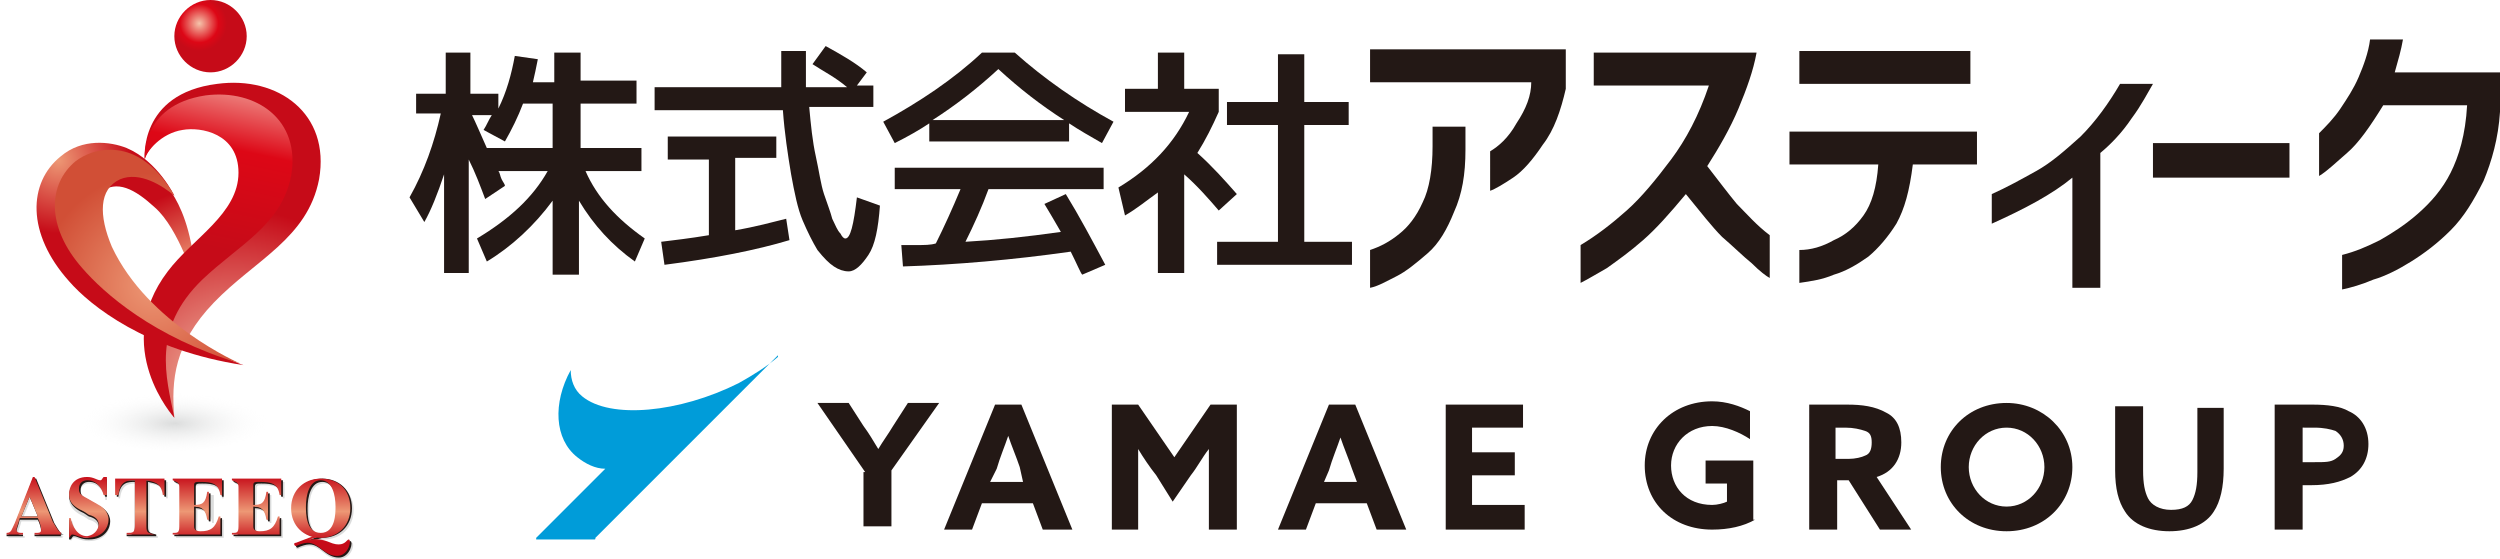 <?xml version="1.0" encoding="utf-8"?>
<!-- Generator: Adobe Illustrator 24.3.0, SVG Export Plug-In . SVG Version: 6.00 Build 0)  -->
<svg version="1.1" id="レイヤー_1" xmlns="http://www.w3.org/2000/svg" xmlns:xlink="http://www.w3.org/1999/xlink" x="0px"
	 y="0px" viewBox="0 0 152 34" style="enable-background:new 0 0 152 34;" xml:space="preserve">
<style type="text/css">
	.st0{fill:url(#SVGID_1_);}
	.st1{fill:url(#SVGID_2_);}
	.st2{fill:url(#SVGID_3_);}
	.st3{fill:url(#SVGID_4_);}
	.st4{fill:url(#SVGID_5_);}
	.st5{fill:url(#SVGID_6_);}
	.st6{fill:url(#SVGID_7_);}
	.st7{fill:#DBDCDC;}
	.st8{fill:#231815;}
	.st9{fill:url(#SVGID_8_);}
	.st10{fill:url(#SVGID_9_);}
	.st11{fill:url(#SVGID_10_);}
	.st12{fill:url(#SVGID_11_);}
	.st13{fill:url(#SVGID_12_);}
	.st14{fill:url(#SVGID_13_);}
	.st15{fill:url(#SVGID_14_);}
	.st16{fill:#009CD9;}
</style>
<g>
	<g>
		<g>
			
				<linearGradient id="SVGID_1_" gradientUnits="userSpaceOnUse" x1="537.801" y1="501.623" x2="537.194" y2="500.247" gradientTransform="matrix(3.072 0 0 3.072 -1641.497 -1524.279)">
				<stop  offset="0" style="stop-color:#ED9875"/>
				<stop  offset="1" style="stop-color:#C60B18"/>
			</linearGradient>
			<path class="st0" d="M9.5,10.7c0,0,2.2,1.3,2.4,6.6c0,0-1-3.4-2.5-4.7c-1.2-1.1-2.3-1.7-3.3-0.9l0-1.3L8,9.8"/>
			
				<radialGradient id="SVGID_2_" cx="537.798" cy="1673.283" r="1.902" gradientTransform="matrix(3.072 0 0 1.005 -1641.497 -1655.898)" gradientUnits="userSpaceOnUse">
				<stop  offset="0" style="stop-color:#DBDCDC"/>
				<stop  offset="1" style="stop-color:#FFFFFF;stop-opacity:0"/>
			</radialGradient>
			<path class="st1" d="M4.8,25.5c0,1.1,2.6,1.9,5.8,1.9c3.2,0,5.8-0.9,5.8-1.9c0-1.1-2.6-1.9-5.8-1.9C7.4,23.5,4.8,24.4,4.8,25.5z"
				/>
			
				<radialGradient id="SVGID_3_" cx="538.285" cy="496.649" r="0.545" gradientTransform="matrix(3.072 0 0 3.072 -1641.497 -1524.279)" gradientUnits="userSpaceOnUse">
				<stop  offset="0" style="stop-color:#F5C4AB"/>
				<stop  offset="0.697" style="stop-color:#DD0716"/>
				<stop  offset="1" style="stop-color:#C60B18"/>
			</radialGradient>
			<path class="st2" d="M10.6,2.2c0,1.2,1,2.2,2.2,2.2c1.2,0,2.2-1,2.2-2.2C15,1,14,0,12.8,0C11.6,0,10.6,1,10.6,2.2z"/>
			
				<radialGradient id="SVGID_4_" cx="538.987" cy="503.834" r="3.512" gradientTransform="matrix(3.072 0 0 3.072 -1641.497 -1524.279)" gradientUnits="userSpaceOnUse">
				<stop  offset="0" style="stop-color:#F5C4AB"/>
				<stop  offset="1" style="stop-color:#C60B18"/>
			</radialGradient>
			<path class="st3" d="M8.8,9.7c0,0-0.4-4,4.4-4.6c3.7-0.5,6.9,1.8,6.2,5.8c-0.7,3.6-3.9,4.9-6.4,7.5c-2.4,2.5-2.6,4.7-2.4,7
				c0,0-2.5-3.8-0.2-7.7c1.5-2.6,5.1-4.2,5.1-7.1c0-2.9-2.7-3.4-4-3.1C10,7.8,8.9,9.1,8.8,9.7z"/>
			
				<linearGradient id="SVGID_5_" gradientUnits="userSpaceOnUse" x1="539.174" y1="497.234" x2="538.349" y2="501.044" gradientTransform="matrix(3.072 0 0 3.072 -1641.497 -1524.279)">
				<stop  offset="0" style="stop-color:#F8D8C7"/>
				<stop  offset="0.489" style="stop-color:#DD0716"/>
				<stop  offset="1" style="stop-color:#C60B18"/>
			</linearGradient>
			<path class="st4" d="M8.8,9.7c0,0-0.3-3.3,3.7-3.9c3.1-0.4,5.8,1.5,5.2,4.9c-0.6,3-3.2,4.2-5.4,6.3c-3.1,3-2.2,5.9-1.7,8.4
				c0,0-3.9-4.3-0.4-8.9c1.5-2,4.3-3.5,4.3-6c0-2.4-2.3-2.8-3.4-2.6C9.8,8.1,8.9,9.2,8.8,9.7z"/>
			
				<radialGradient id="SVGID_6_" cx="535.496" cy="499.355" r="1.446" gradientTransform="matrix(3.072 0 0 3.072 -1641.497 -1524.279)" gradientUnits="userSpaceOnUse">
				<stop  offset="0" style="stop-color:#ED9875"/>
				<stop  offset="1" style="stop-color:#C60B18"/>
			</radialGradient>
			<path class="st5" d="M10.6,11.9c0,0-1-2.1-2.9-2.9c-1-0.4-2.7-0.6-4,0.5c-2,1.6-2.1,4.7,0.5,7.6c1.3,1.5,4.7,4.2,10.6,5.1
				c0,0-6-2.1-8.5-6.6c-1.2-2.2-1-4,0.5-4.7C8.2,10.2,9.8,11.2,10.6,11.9z"/>
			
				<radialGradient id="SVGID_7_" cx="537.376" cy="501.827" r="2.219" gradientTransform="matrix(3.072 0 0 3.072 -1641.497 -1524.279)" gradientUnits="userSpaceOnUse">
				<stop  offset="0" style="stop-color:#ED9875"/>
				<stop  offset="1" style="stop-color:#D14F36"/>
			</radialGradient>
			<path class="st6" d="M10.6,11.9c0,0-0.9-1.8-2.5-2.5C7.2,9,5.8,8.9,4.6,9.8c-1.7,1.4-1.8,4,0.4,6.5c1.3,1.5,4.3,4.2,9.6,5.8
				c0,0-5.6-2.4-7.8-7.1C6,13.1,6,11.5,7.3,10.9C8.5,10.4,9.9,11.3,10.6,11.9z"/>
		</g>
		<g>
			<g>
				<path class="st7" d="M3.9,32.6c-0.2,0-0.3-0.2-0.6-0.7l-1.1-2.7H2.1L1,32c-0.2,0.4-0.2,0.6-0.5,0.6v0.1h1v-0.1
					c-0.2,0-0.4,0-0.4-0.2c0-0.1,0.1-0.3,0.2-0.7h1.1c0.1,0.2,0.2,0.5,0.2,0.7c0,0.2-0.1,0.2-0.4,0.2v0.1h1.6V32.6z M1.4,31.5
					l0.5-1.2l0.5,1.2H1.4z"/>
				<path class="st7" d="M6.4,30.3c-0.1-0.4-0.4-0.9-1-0.9c-0.3,0-0.5,0.2-0.5,0.5c0,0.3,0.1,0.4,0.5,0.6l0.7,0.4
					c0.2,0.1,0.6,0.4,0.6,0.9c0,0.4-0.3,1.1-1.3,1.1c-0.5,0-0.7-0.2-0.9-0.2c-0.1,0-0.1,0.1-0.2,0.2H4.3v-1.2h0.1
					c0.1,0.5,0.4,1.1,1,1.1c0.6,0,0.6-0.5,0.6-0.6c0-0.3-0.2-0.5-0.6-0.6l-0.3-0.2c-0.9-0.4-0.9-0.9-0.9-1.1c0-0.3,0.2-1,1.1-1
					c0.4,0,0.6,0.2,0.8,0.2c0.1,0,0.1-0.1,0.2-0.2h0.2v1.1H6.4z"/>
				<path class="st7" d="M9.6,32.7H7.8v-0.1c0.4,0,0.5,0,0.5-0.5v-2.7c-0.4,0-0.9,0-1,0.9H7.2v-1h3l0,1h-0.1c-0.1-0.8-0.6-0.8-1-0.9
					v2.7c0,0.4,0.1,0.4,0.5,0.5V32.7z"/>
				<path class="st7" d="M10.7,29.3h2.9v1h-0.1c-0.1-0.7-0.5-0.8-1.2-0.8c-0.3,0-0.4,0-0.4,0.2v1.2c0.5,0,0.7-0.1,0.8-0.8H13v1.7
					h-0.1C12.8,31.2,12.5,31,12,31v1.2c0,0.2,0.1,0.3,0.4,0.3c0.6,0,0.9-0.2,1.1-0.9h0.1v1.1h-2.9v-0.1c0.3,0,0.4,0,0.4-0.4v-2.4
					c0-0.3-0.2-0.3-0.4-0.4V29.3z"/>
				<path class="st7" d="M14.4,29.3h2.9v1h-0.1c-0.1-0.7-0.5-0.8-1.2-0.8c-0.3,0-0.4,0-0.4,0.2v1.2c0.5,0,0.7-0.1,0.8-0.8h0.1v1.7
					h-0.1c-0.1-0.6-0.3-0.8-0.8-0.8v1.2c0,0.2,0.1,0.3,0.4,0.3c0.6,0,0.9-0.2,1.1-0.9h0.1v1.1h-2.9v-0.1c0.3,0,0.4,0,0.4-0.4v-2.4
					c0-0.3-0.2-0.3-0.4-0.4V29.3z"/>
				<path class="st7" d="M19.7,29.2c-1,0-1.8,0.7-1.8,1.8c0,1.1,0.8,1.8,1.8,1.8c1,0,1.8-0.7,1.8-1.8C21.5,29.9,20.6,29.2,19.7,29.2
					z M19.7,29.4c0.7,0,0.9,0.9,0.9,1.6c0,0.4,0,1.6-0.9,1.6c-0.9,0-0.9-1.2-0.9-1.6C18.8,30.2,19,29.4,19.7,29.4z"/>
				<path class="st7" d="M19.7,32.8L19,33l0,0c1.1-0.1,1.2,0.3,1.8,0.3c0.4,0,0.5-0.3,0.6-0.3c0.2,0,0,1-0.8,1
					c-0.8,0-1.1-0.8-1.8-0.8c-0.2,0-0.5,0.1-0.7,0.2c-0.1,0-0.2-0.2,0-0.2c1.3-0.5,1.3-0.5,1.3-0.5L19.7,32.8z"/>
			</g>
			<g>
				<path class="st8" d="M3.9,32.5c-0.2,0-0.3-0.2-0.6-0.7l-1.1-2.7H2l-1.1,2.8c-0.2,0.4-0.2,0.6-0.5,0.6v0.1h1v-0.1
					c-0.2,0-0.4,0-0.4-0.2c0-0.1,0.1-0.3,0.2-0.7h1.1c0.1,0.2,0.2,0.5,0.2,0.7c0,0.2-0.1,0.2-0.4,0.2v0.1h1.6V32.5z M1.3,31.4
					l0.5-1.2l0.5,1.2H1.3z"/>
				<path class="st8" d="M6.4,30.2c-0.1-0.4-0.4-0.9-1-0.9c-0.3,0-0.5,0.2-0.5,0.5c0,0.3,0.1,0.4,0.5,0.6l0.7,0.4
					c0.2,0.1,0.6,0.4,0.6,0.9c0,0.4-0.3,1.1-1.3,1.1c-0.5,0-0.7-0.2-0.9-0.2c-0.1,0-0.1,0.1-0.2,0.2H4.2v-1.2h0.1
					c0.1,0.5,0.4,1.1,1,1.1C6,32.5,6,32,6,32c0-0.3-0.2-0.5-0.6-0.6l-0.3-0.2c-0.9-0.4-0.9-0.9-0.9-1.1c0-0.3,0.2-1,1.1-1
					c0.4,0,0.6,0.2,0.8,0.2c0.1,0,0.1-0.1,0.2-0.2h0.2v1.1H6.4z"/>
				<path class="st8" d="M9.5,32.6H7.7v-0.1c0.4,0,0.5,0,0.5-0.5v-2.7c-0.4,0-0.9,0-1,0.9H7.1v-1h3l0,1H10c-0.1-0.8-0.6-0.8-1-0.9
					V32c0,0.4,0.1,0.4,0.5,0.5V32.6z"/>
				<path class="st8" d="M10.7,29.2h2.9v1h-0.1c-0.1-0.7-0.5-0.8-1.2-0.8c-0.3,0-0.4,0-0.4,0.2v1.2c0.5,0,0.7-0.1,0.8-0.8h0.1v1.7
					h-0.1c-0.1-0.6-0.3-0.8-0.8-0.8v1.2c0,0.2,0.1,0.3,0.4,0.3c0.6,0,0.9-0.2,1.1-0.9h0.1v1.1h-2.9v-0.1c0.3,0,0.4,0,0.4-0.4v-2.4
					c0-0.3-0.2-0.3-0.4-0.4V29.2z"/>
				<path class="st8" d="M14.3,29.2h2.9v1h-0.1c-0.1-0.7-0.5-0.8-1.2-0.8c-0.3,0-0.4,0-0.4,0.2v1.2c0.5,0,0.7-0.1,0.8-0.8h0.1v1.7
					h-0.1c-0.1-0.6-0.3-0.8-0.8-0.8v1.2c0,0.2,0.1,0.3,0.4,0.3c0.6,0,0.9-0.2,1.1-0.9h0.1v1.1h-2.9v-0.1c0.3,0,0.4,0,0.4-0.4v-2.4
					c0-0.3-0.2-0.3-0.4-0.4V29.2z"/>
				<path class="st8" d="M19.6,29.1c-1,0-1.8,0.7-1.8,1.8c0,1.1,0.8,1.8,1.8,1.8c1,0,1.8-0.7,1.8-1.8C21.4,29.8,20.6,29.1,19.6,29.1
					z M19.6,29.3c0.7,0,0.9,0.9,0.9,1.6c0,0.4,0,1.6-0.9,1.6c-0.9,0-0.9-1.2-0.9-1.6C18.7,30.2,18.9,29.3,19.6,29.3z"/>
				<path class="st8" d="M19.6,32.7l-0.7,0.2l0,0c1.1-0.1,1.2,0.3,1.8,0.3c0.4,0,0.5-0.3,0.6-0.3c0.2,0,0,1-0.7,1
					c-0.8,0-1.1-0.8-1.8-0.8c-0.2,0-0.5,0.1-0.7,0.2c-0.1,0-0.2-0.2,0-0.2c1.3-0.5,1.3-0.5,1.3-0.5L19.6,32.7z"/>
			</g>
			<g>
				
					<linearGradient id="SVGID_8_" gradientUnits="userSpaceOnUse" x1="535.05" y1="505.593" x2="535.05" y2="506.904" gradientTransform="matrix(3.072 0 0 3.072 -1641.497 -1524.279)">
					<stop  offset="1.123600e-02" style="stop-color:#C60B18"/>
					<stop  offset="0.545" style="stop-color:#ED9875"/>
					<stop  offset="1" style="stop-color:#C60B18"/>
				</linearGradient>
				<path class="st9" d="M3.8,32.4c-0.2,0-0.3-0.2-0.6-0.7l-1.1-2.7H2l-1.1,2.8c-0.2,0.4-0.2,0.6-0.5,0.6v0.1h1v-0.1
					c-0.2,0-0.4,0-0.4-0.2c0-0.1,0.1-0.3,0.2-0.7h1.1c0.1,0.2,0.2,0.5,0.2,0.7c0,0.2-0.1,0.2-0.4,0.2v0.1h1.6V32.4z M1.3,31.4
					l0.5-1.2l0.5,1.2H1.3z"/>
				
					<linearGradient id="SVGID_9_" gradientUnits="userSpaceOnUse" x1="536.123" y1="505.593" x2="536.123" y2="506.904" gradientTransform="matrix(3.072 0 0 3.072 -1641.497 -1524.279)">
					<stop  offset="1.123600e-02" style="stop-color:#C60B18"/>
					<stop  offset="0.545" style="stop-color:#ED9875"/>
					<stop  offset="1" style="stop-color:#C60B18"/>
				</linearGradient>
				<path class="st10" d="M6.3,30.1c-0.1-0.4-0.4-0.9-1-0.9c-0.3,0-0.5,0.2-0.5,0.5c0,0.3,0.1,0.4,0.5,0.6L6,30.7
					c0.2,0.1,0.6,0.4,0.6,0.9c0,0.4-0.3,1.1-1.3,1.1c-0.5,0-0.7-0.2-0.9-0.2c-0.1,0-0.1,0.1-0.2,0.2H4.2v-1.2h0.1
					c0.1,0.5,0.4,1.1,1,1.1C5.9,32.5,6,32,6,31.9c0-0.3-0.2-0.5-0.6-0.6l-0.3-0.2c-0.9-0.4-0.9-0.8-0.9-1.1c0-0.3,0.2-1,1.1-1
					c0.4,0,0.6,0.2,0.8,0.2c0.1,0,0.1-0.1,0.2-0.2h0.2v1.1H6.3z"/>
				
					<linearGradient id="SVGID_10_" gradientUnits="userSpaceOnUse" x1="537.166" y1="505.592" x2="537.166" y2="506.905" gradientTransform="matrix(3.072 0 0 3.072 -1641.497 -1524.279)">
					<stop  offset="1.123600e-02" style="stop-color:#C60B18"/>
					<stop  offset="0.545" style="stop-color:#ED9875"/>
					<stop  offset="1" style="stop-color:#C60B18"/>
				</linearGradient>
				<path class="st11" d="M9.5,32.5H7.7v-0.1c0.4,0,0.5,0,0.5-0.5v-2.7c-0.4,0-0.9,0-1,0.9H7v-1h3l0,1H9.9c-0.1-0.8-0.6-0.8-1-0.9
					V32c0,0.4,0.1,0.4,0.5,0.5V32.5z"/>
				
					<linearGradient id="SVGID_11_" gradientUnits="userSpaceOnUse" x1="538.303" y1="505.592" x2="538.303" y2="506.905" gradientTransform="matrix(3.072 0 0 3.072 -1641.497 -1524.279)">
					<stop  offset="1.123600e-02" style="stop-color:#C60B18"/>
					<stop  offset="0.545" style="stop-color:#ED9875"/>
					<stop  offset="1" style="stop-color:#C60B18"/>
				</linearGradient>
				<path class="st12" d="M10.6,29.1h2.9v1h-0.1c-0.1-0.7-0.5-0.8-1.2-0.8c-0.3,0-0.4,0-0.4,0.2v1.2c0.5,0,0.7-0.1,0.8-0.8h0.1v1.7
					h-0.1c-0.1-0.6-0.3-0.8-0.8-0.8v1.2c0,0.2,0.1,0.3,0.4,0.3c0.6,0,0.9-0.2,1.1-0.9h0.1v1.1h-2.9v-0.1c0.3,0,0.4,0,0.4-0.4v-2.4
					c0-0.3-0.2-0.3-0.4-0.4V29.1z"/>
				
					<linearGradient id="SVGID_12_" gradientUnits="userSpaceOnUse" x1="539.489" y1="505.592" x2="539.489" y2="506.905" gradientTransform="matrix(3.072 0 0 3.072 -1641.497 -1524.279)">
					<stop  offset="1.123600e-02" style="stop-color:#C60B18"/>
					<stop  offset="0.545" style="stop-color:#ED9875"/>
					<stop  offset="1" style="stop-color:#C60B18"/>
				</linearGradient>
				<path class="st13" d="M14.2,29.1h2.9v1H17c-0.1-0.7-0.5-0.8-1.2-0.8c-0.3,0-0.4,0-0.4,0.2v1.2c0.5,0,0.7-0.1,0.8-0.8h0.1v1.7
					h-0.1c-0.1-0.6-0.3-0.8-0.8-0.8v1.2c0,0.2,0.1,0.3,0.4,0.3c0.6,0,0.9-0.2,1.1-0.9h0.1v1.1h-2.9v-0.1c0.3,0,0.4,0,0.4-0.4v-2.4
					c0-0.3-0.2-0.3-0.4-0.4V29.1z"/>
				
					<linearGradient id="SVGID_13_" gradientUnits="userSpaceOnUse" x1="540.734" y1="505.592" x2="540.734" y2="506.904" gradientTransform="matrix(3.072 0 0 3.072 -1641.497 -1524.279)">
					<stop  offset="1.123600e-02" style="stop-color:#C60B18"/>
					<stop  offset="0.545" style="stop-color:#ED9875"/>
					<stop  offset="1" style="stop-color:#C60B18"/>
				</linearGradient>
				<path class="st14" d="M19.5,29.1c-1,0-1.8,0.7-1.8,1.8c0,1.1,0.8,1.8,1.8,1.8c1,0,1.8-0.7,1.8-1.8
					C21.3,29.7,20.5,29.1,19.5,29.1z M19.5,29.2c0.7,0,0.9,0.9,0.9,1.6c0,0.4,0,1.6-0.9,1.6c-0.9,0-0.9-1.2-0.9-1.6
					C18.6,30.1,18.8,29.2,19.5,29.2z"/>
				
					<linearGradient id="SVGID_14_" gradientUnits="userSpaceOnUse" x1="540.75" y1="505.593" x2="540.75" y2="506.904" gradientTransform="matrix(3.072 0 0 3.072 -1641.497 -1524.279)">
					<stop  offset="1.123600e-02" style="stop-color:#C60B18"/>
					<stop  offset="0.545" style="stop-color:#ED9875"/>
					<stop  offset="1" style="stop-color:#C60B18"/>
				</linearGradient>
				<path class="st15" d="M19.5,32.6l-0.7,0.2l0,0c1.1-0.1,1.2,0.3,1.8,0.3c0.4,0,0.5-0.3,0.6-0.3c0.2,0,0,1-0.7,1
					c-0.8,0-1.1-0.8-1.8-0.8c-0.2,0-0.5,0.1-0.7,0.2c-0.1,0-0.2-0.2,0-0.2c1.3-0.5,1.3-0.5,1.3-0.5L19.5,32.6z"/>
			</g>
		</g>
	</g>
	<g>
		<g>
			<path class="st8" d="M39,9v1.4h-3.4c0.7,1.6,1.9,2.9,3.6,4.1l-0.6,1.4c-1.4-1-2.5-2.2-3.4-3.7v4.5h-1.6v-4.5
				c-1.1,1.5-2.5,2.8-4,3.7l-0.6-1.4c2-1.2,3.4-2.5,4.3-4.1h-3c0.1,0.1,0.1,0.3,0.2,0.5c0.1,0.2,0.2,0.3,0.2,0.4l-1.2,0.8
				c-0.3-0.8-0.6-1.6-1-2.4v6.9h-1.5v-6c-0.4,1.2-0.8,2.2-1.2,2.9l-0.9-1.5c0.9-1.6,1.5-3.3,1.9-5.1h-1.5V5.7h1.8V3.2h1.5v2.5h1.7
				v0.9c0.5-1,0.8-2.1,1-3.2l1.4,0.2c-0.1,0.5-0.2,1-0.3,1.4h1.3V3.2h1.6v1.7h3.4v1.4h-3.4V9H39z M30.7,8.6l-1.3-0.7
				c0.2-0.3,0.3-0.6,0.5-0.9h-1.2c0.2,0.4,0.5,1.1,0.9,2h4V6.3h-1.8C31.5,7.1,31.1,7.9,30.7,8.6z"/>
			<path class="st8" d="M49.4,3.9l0.8-1.1c0.9,0.5,1.8,1,2.5,1.6l-0.6,0.8h1v1.3h-3.9c0.1,1.1,0.2,2.1,0.4,3
				c0.2,0.9,0.3,1.7,0.5,2.3c0.2,0.6,0.4,1.1,0.5,1.5c0.2,0.4,0.3,0.7,0.5,0.9c0.1,0.2,0.2,0.3,0.3,0.3c0.3,0,0.5-0.8,0.7-2.5
				l1.4,0.5c-0.1,1.4-0.3,2.4-0.7,3c-0.4,0.6-0.8,1-1.2,1c-0.3,0-0.6-0.1-0.9-0.3c-0.3-0.2-0.6-0.5-1-1c-0.3-0.5-0.6-1.1-0.9-1.8
				c-0.3-0.7-0.5-1.7-0.7-2.8c-0.2-1.2-0.4-2.5-0.5-3.9h-7.8V5.3h7.7c0-0.5,0-1.2,0-2.2H49c0,0.8,0,1.5,0,2.2h2.5
				C50.8,4.7,50,4.3,49.4,3.9z M48,14.6c-2,0.6-4.5,1.1-7.6,1.5l-0.2-1.4c0.8-0.1,1.7-0.2,2.9-0.4V9.7h-2.5V8.3h6.6v1.3h-2.5v4.4
				c1.2-0.2,2.3-0.5,3.1-0.7L48,14.6z"/>
			<path class="st8" d="M65,7.5v1.1h-8.5V7.5c-0.6,0.4-1.3,0.8-2.1,1.2l-0.7-1.3c2.2-1.2,4.3-2.6,6-4.2h2c1.8,1.6,3.8,3,6,4.2
				l-0.7,1.3C66.3,8.3,65.6,7.9,65,7.5z M64.8,11.8c0.8,1.3,1.6,2.8,2.4,4.3l-1.4,0.6c-0.1-0.1-0.3-0.6-0.7-1.4
				c-3.5,0.5-7,0.8-10.2,0.9l-0.1-1.3c0,0,0.3,0,0.9,0c0.5,0,0.9,0,1.2-0.1c0.5-1,1-2.1,1.5-3.3h-4v-1.3h12.7v1.3h-7
				c-0.4,1.1-0.9,2.2-1.4,3.2c1.8-0.1,3.7-0.3,5.8-0.6c-0.4-0.7-0.7-1.2-1-1.7L64.8,11.8z M64.7,7.3c-1.4-0.9-2.7-1.9-4-3.1
				c-1.3,1.2-2.6,2.2-4,3.1H64.7z"/>
			<path class="st8" d="M72.1,5.4h2v1.4c-0.4,0.9-0.8,1.7-1.3,2.5c0.9,0.8,1.7,1.7,2.4,2.5l-1.1,1c-0.6-0.7-1.3-1.5-2.1-2.2v6h-1.6
				v-4.9c-0.7,0.5-1.3,1-2,1.4l-0.4-1.7c2-1.2,3.4-2.7,4.3-4.6h-3.9V5.4h2V3.2h1.6V5.4z M79.3,14.7h2.9v1.4h-8.2v-1.4h3.7V7.6h-3.1
				V6.2h3.1V3.3h1.6v2.9h2.7v1.4h-2.7V14.7z"/>
			<path class="st8" d="M83.3,5V3h11.9v2.4c-0.3,1.3-0.7,2.5-1.4,3.4c-0.6,0.9-1.2,1.6-1.8,2c-0.6,0.4-1.1,0.7-1.4,0.8V9.2
				c0.5-0.3,1.1-0.8,1.6-1.7c0.6-0.9,0.9-1.7,0.9-2.5H83.3z M83.3,15.2c0.6-0.2,1.2-0.5,1.8-1c0.5-0.4,1-1,1.4-1.9
				c0.4-0.8,0.6-2,0.6-3.4V7.7h2v1.4c0,1.5-0.2,2.7-0.7,3.8c-0.4,1-0.9,1.9-1.6,2.5c-0.7,0.6-1.3,1.1-1.9,1.4
				c-0.6,0.3-1.1,0.6-1.6,0.7V15.2z"/>
			<path class="st8" d="M96.9,5.2v-2h9.9c-0.2,1.1-0.6,2.2-1.1,3.4c-0.5,1.2-1.2,2.4-1.9,3.5c0.7,0.9,1.3,1.7,1.8,2.3
				c0.6,0.6,1.2,1.3,2,1.9v2.6c-0.2-0.1-0.6-0.4-1.1-0.9c-0.5-0.4-1.1-1-1.8-1.6c-0.6-0.6-1.3-1.5-2.2-2.6c-1,1.2-1.8,2.1-2.6,2.8
				c-0.8,0.7-1.5,1.2-2.2,1.7c-0.7,0.4-1.2,0.7-1.6,0.9v-2.3c1-0.6,1.9-1.3,2.8-2.1c0.9-0.8,1.8-1.9,2.7-3.1
				c0.9-1.2,1.7-2.7,2.3-4.5H96.9z"/>
			<path class="st8" d="M108.8,10V8h11.4V10h-3.9c-0.2,1.6-0.5,2.7-1,3.6c-0.5,0.8-1.1,1.5-1.7,2c-0.7,0.5-1.4,0.9-2.1,1.1
				c-0.7,0.3-1.4,0.4-2.1,0.5v-2c0.7,0,1.4-0.2,2.1-0.6c0.7-0.3,1.3-0.8,1.8-1.5c0.5-0.7,0.8-1.7,0.9-3.1H108.8z M109.4,5.1v-2h10.4
				v2H109.4z"/>
			<path class="st8" d="M130.9,5.1c-0.3,0.5-0.7,1.3-1.3,2.1c-0.6,0.9-1.3,1.6-1.9,2.1v8.2h-1.7v-6.7c-1.2,1-2.9,1.9-4.9,2.8v-1.8
				c0.9-0.4,1.8-0.9,2.7-1.4c0.9-0.5,1.7-1.2,2.7-2.1c0.9-0.9,1.7-2,2.4-3.2H130.9z"/>
			<path class="st8" d="M130.9,10.8V8.7h8.3v2.1H130.9z"/>
			<path class="st8" d="M146.1,2.4c-0.1,0.6-0.3,1.3-0.5,2h6.4v2.4c-0.1,1.6-0.5,3-1,4.2c-0.6,1.2-1.2,2.2-2,3
				c-0.8,0.8-1.6,1.4-2.4,1.9c-0.8,0.5-1.6,0.9-2.3,1.1c-0.7,0.3-1.4,0.5-1.9,0.6v-2.1c0.8-0.2,1.5-0.5,2.3-0.9
				c0.7-0.4,1.5-0.9,2.3-1.6c0.8-0.7,1.5-1.5,2-2.5c0.5-1,0.9-2.3,1-4.1h-5.1c-0.8,1.3-1.5,2.3-2.2,2.9c-0.7,0.6-1.2,1.1-1.7,1.4
				V8.1c0.4-0.4,0.9-0.9,1.3-1.5c0.4-0.6,0.8-1.2,1.1-1.9c0.3-0.7,0.6-1.5,0.7-2.3H146.1z"/>
		</g>
		<g>
			<path class="st16" d="M47.3,21.7C47.3,21.7,47.3,21.7,47.3,21.7c-0.7,0.6-1.5,1.1-2.4,1.6c-3.6,1.8-7.8,2.2-9.5,0.8
				c-0.5-0.4-0.7-1-0.7-1.6c-1.1,2-1,4.2,0.4,5.3c0.5,0.4,1.1,0.7,1.7,0.7l-4.2,4.2c0,0,0,0.1,0,0.1h3.5c0.1,0,0.1,0,0.1-0.1
				l11.1-11.1H47.3z"/>
			<path class="st8" d="M52.6,28.7l-2.9-4.2h1.9l0.9,1.4c0.3,0.4,0.6,0.9,0.9,1.4h0c0.3-0.5,0.6-0.9,0.9-1.4l0.9-1.4h1.9l-2.9,4.1
				v3.4h-1.7V28.7z"/>
			<path class="st8" d="M60.5,24.6h1.6l3.1,7.6h-1.8l-0.6-1.6h-3.1l-0.6,1.6h-1.7L60.5,24.6z M60.2,29.3h2L62,28.4
				c-0.2-0.6-0.5-1.3-0.7-1.9h0c-0.2,0.6-0.5,1.3-0.7,2L60.2,29.3z"/>
			<path class="st8" d="M70.3,28.9c-0.4-0.5-0.8-1.1-1.1-1.6l0,0c0,0.5,0,1.3,0,1.9v3h-1.6v-7.6h1.6l2.2,3.2l2.2-3.2h1.6v7.6h-1.7
				v-3c0-0.6,0-1.3,0-1.9l0,0c-0.4,0.5-0.7,1.1-1.1,1.6l-1.1,1.6L70.3,28.9z"/>
			<path class="st8" d="M80.8,24.6h1.6l3.1,7.6h-1.8l-0.6-1.6H80l-0.6,1.6h-1.7L80.8,24.6z M80.5,29.3h2l-0.3-0.8
				c-0.2-0.6-0.5-1.3-0.7-1.9h0c-0.2,0.6-0.5,1.3-0.7,2L80.5,29.3z"/>
			<polygon class="st8" points="87.9,24.6 92.6,24.6 92.6,26 89.5,26 89.5,27.5 92.1,27.5 92.1,28.9 89.5,28.9 89.5,30.7 92.7,30.7 
				92.7,32.2 87.9,32.2 			"/>
			<path class="st8" d="M106.7,31.6c-0.7,0.4-1.6,0.6-2.6,0.6c-2.4,0-4.1-1.6-4.1-3.9c0-2.2,1.7-3.9,4.1-3.9c0.9,0,1.7,0.3,2.3,0.6
				v1.7c-0.6-0.4-1.5-0.8-2.3-0.8c-1.5,0-2.5,1.1-2.5,2.4c0,1.3,0.9,2.4,2.5,2.4c0.3,0,0.7-0.1,0.9-0.2v-1.1h-1.3v-1.4h2.9V31.6z"/>
			<path class="st8" d="M109.9,24.6h2.4c0.9,0,1.7,0.1,2.4,0.5c0.6,0.3,0.9,0.9,0.9,1.8c0,1-0.5,1.8-1.5,2.1l2.1,3.2h-1.9l-1.9-3
				h-0.7v3h-1.7V24.6z M112.4,27.9c0.4,0,0.8-0.1,1-0.2c0.3-0.1,0.4-0.4,0.4-0.8c0-0.4-0.1-0.6-0.4-0.7c-0.3-0.1-0.7-0.2-1.2-0.2
				h-0.6v1.9H112.4z"/>
			<path class="st8" d="M118,28.4c0-2.2,1.7-3.9,4-3.9c2.2,0,4,1.7,4,3.9c0,2.2-1.7,3.9-4,3.9C119.7,32.3,118,30.6,118,28.4
				 M124.3,28.4c0-1.3-1-2.4-2.3-2.4c-1.3,0-2.3,1.1-2.3,2.4c0,1.3,1,2.4,2.3,2.4C123.3,30.8,124.3,29.7,124.3,28.4"/>
			<path class="st8" d="M135.2,28.5c0,1.1-0.2,2-0.6,2.6c-0.5,0.8-1.5,1.2-2.7,1.2c-1.2,0-2.2-0.4-2.7-1.2c-0.4-0.6-0.6-1.4-0.6-2.5
				v-3.9h1.7v3.9c0,0.8,0.1,1.3,0.3,1.7c0.2,0.4,0.7,0.7,1.4,0.7c0.7,0,1.1-0.2,1.3-0.6c0.2-0.4,0.3-0.9,0.3-1.7v-3.9h1.6V28.5z"/>
			<path class="st8" d="M138.4,24.6h2.2c0.9,0,1.7,0.1,2.2,0.4c0.7,0.3,1.2,1,1.2,2c0,0.9-0.4,1.6-1.1,2c-0.6,0.3-1.3,0.5-2.4,0.5
				H140v2.7h-1.7V24.6z M140.7,28.1c0.7,0,1,0,1.3-0.2c0.3-0.2,0.5-0.4,0.5-0.8c0-0.4-0.2-0.7-0.5-0.9c-0.3-0.1-0.7-0.2-1.3-0.2H140
				v2.1H140.7z"/>
		</g>
	</g>
</g>
</svg>
